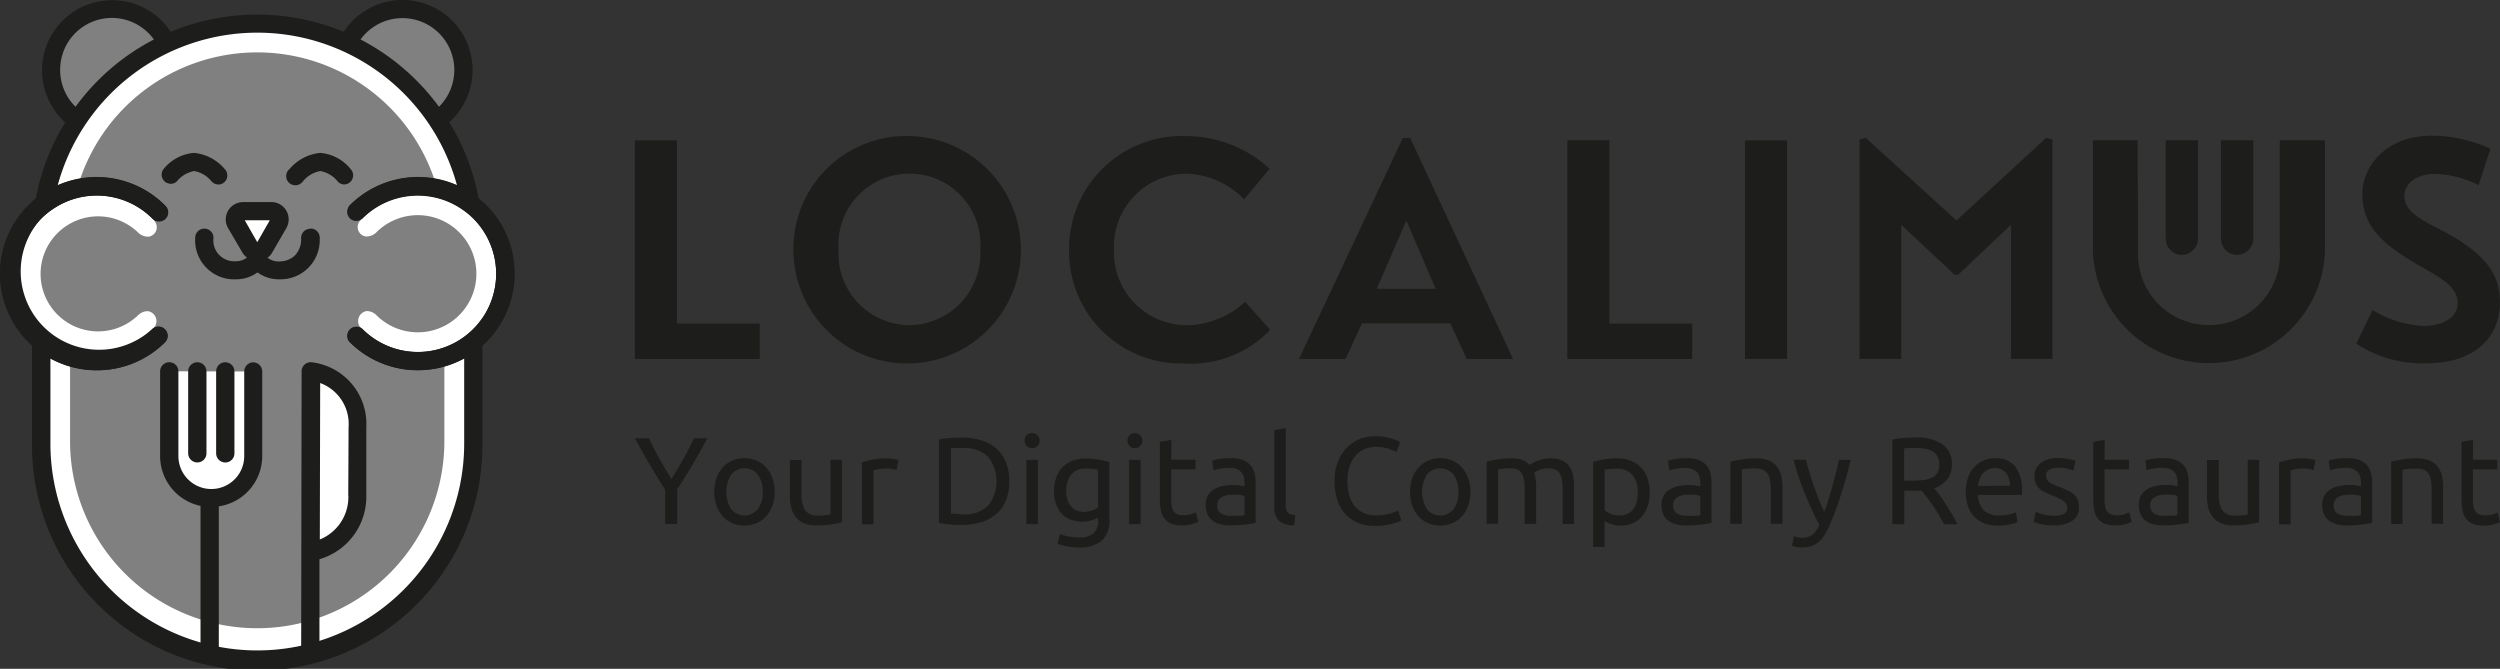 <?xml version="1.0" encoding="UTF-8"?>
<svg xmlns="http://www.w3.org/2000/svg" xmlns:xlink="http://www.w3.org/1999/xlink" width="159.511" height="42.673" viewBox="0 0 159.511 42.673">
  <rect x="0" y="0" width="159.511" height="42.673" fill="#333333" stroke="none"/>
  <defs>
    <clipPath id="clip-path">
      <rect id="Rectangle_139" data-name="Rectangle 139" width="159.511" height="42.673" fill="none"></rect>
    </clipPath>
  </defs>
  <g id="Groupe_93" data-name="Groupe 93" transform="translate(0)">
    <g id="Groupe_92" data-name="Groupe 92" transform="translate(0)" clip-path="url(#clip-path)">
      <path id="Tracé_86" data-name="Tracé 86" d="M33.947,21.094a5.423,5.423,0,0,0-2.112-4.3,13.8,13.8,0,0,0-27.27.058A5.413,5.413,0,0,0,4.416,25.2v6.732a13.785,13.785,0,1,0,27.571,0V25.274a5.42,5.42,0,0,0,1.96-4.18" transform="translate(-1.784 -3.629)" fill="#fff"></path>
      <path id="Tracé_87" data-name="Tracé 87" d="M29.518,27.959a.875.875,0,0,1,.627.26,3.737,3.737,0,1,0,0-5.285.916.916,0,0,1-.648.268.607.607,0,0,1-.341-1.059,1.453,1.453,0,0,1-.315-.041v-.473a5.571,5.571,0,0,1,5.186-1.488,11.936,11.936,0,0,0-22.971,0,5.571,5.571,0,0,1,5.186,1.488V22.1a1.284,1.284,0,0,1-.315.055.61.61,0,0,1,.053.858.6.6,0,0,1-.394.2.916.916,0,0,1-.648-.268,3.67,3.67,0,1,0,0,5.28.875.875,0,0,1,.627-.26.642.642,0,0,1,.347,1.1.77.77,0,0,1,.33.1v.368A5.574,5.574,0,0,1,10.6,30.9v5.542a11.942,11.942,0,0,0,23.881,0V30.9a5.574,5.574,0,0,1-5.641-1.368v-.376a.77.77,0,0,1,.338-.1.642.642,0,0,1-.02-.907l0,0a.656.656,0,0,1,.356-.19" transform="translate(-6.129 -8.111)" fill="gray"></path>
      <path id="Tracé_88" data-name="Tracé 88" d="M12.825,9.048a13.83,13.83,0,0,1,5.723-4.9,3.894,3.894,0,1,0-5.723,4.9" transform="translate(-7.898 -1.384)" fill="gray"></path>
      <path id="Tracé_89" data-name="Tracé 89" d="M81.745,9.049a3.894,3.894,0,1,0-5.723-4.9,13.811,13.811,0,0,1,5.723,4.9" transform="translate(-53.847 -1.385)" fill="gray"></path>
      <path id="Tracé_90" data-name="Tracé 90" d="M6.167,51.031a6.163,6.163,0,1,1,4.375-10.5.584.584,0,0,1-.825.825,5,5,0,1,0,0,7.068.583.583,0,0,1,.825.823,6.126,6.126,0,0,1-4.375,1.785" transform="translate(0 -27.414)" fill="#1d1d1b"></path>
      <path id="Tracé_91" data-name="Tracé 91" d="M53.25,48.528l.91-1.572a.522.522,0,0,0-.193-.712.511.511,0,0,0-.26-.07H51.891a.519.519,0,0,0-.519.519v0a.492.492,0,0,0,.07.263l.907,1.572a.519.519,0,0,0,.709.193h0a.533.533,0,0,0,.193-.2" transform="translate(-36.387 -32.705)" fill="#fff"></path>
      <path id="Tracé_92" data-name="Tracé 92" d="M38.982,35.457a.584.584,0,0,1-.414-.172,1.834,1.834,0,0,0-1.129-.683,1.869,1.869,0,0,0-1.123.683.583.583,0,0,1-.825-.814,2.788,2.788,0,0,1,1.94-1.027,2.931,2.931,0,0,1,1.954,1.027.584.584,0,0,1,0,.825h0a.584.584,0,0,1-.408.169Z" transform="translate(-25.051 -23.689)" fill="#1d1d1b"></path>
      <path id="Tracé_93" data-name="Tracé 93" d="M80.489,51.031a6.125,6.125,0,0,1-4.358-1.806.583.583,0,0,1,.823-.82,5,5,0,1,0,0-7.071.583.583,0,0,1-.823-.805,6.163,6.163,0,1,1,4.358,10.5" transform="translate(-53.831 -27.414)" fill="#1d1d1b"></path>
      <path id="Tracé_94" data-name="Tracé 94" d="M66.312,35.457a.582.582,0,0,1-.411-.172,1.847,1.847,0,0,0-1.123-.683,1.854,1.854,0,0,0-1.132.683.586.586,0,0,1-.925-.72.565.565,0,0,1,.093-.093,2.931,2.931,0,0,1,1.954-1.027,2.782,2.782,0,0,1,1.94,1.027.583.583,0,0,1-.4.986Z" transform="translate(-44.338 -23.689)" fill="#1d1d1b"></path>
      <path id="Tracé_95" data-name="Tracé 95" d="M50.028,45.907a.583.583,0,0,0-.583.583A1.476,1.476,0,0,1,49,47.658a1.458,1.458,0,0,1-.948.333,1.167,1.167,0,0,1-.75-.236,1.023,1.023,0,0,0,.292-.321l.91-1.572A1.109,1.109,0,0,0,48.1,44.35a1.093,1.093,0,0,0-.548-.146H45.737a1.106,1.106,0,0,0-1.1,1.111,1.092,1.092,0,0,0,.146.545l.916,1.563a1.135,1.135,0,0,0,.292.321,1.167,1.167,0,0,1-.75.236,1.333,1.333,0,0,1-1.386-1.5.583.583,0,1,0-1.167,0,2.494,2.494,0,0,0,2.326,2.651h.007a1.972,1.972,0,0,0,.228,0,2.333,2.333,0,0,0,1.415-.44,2.308,2.308,0,0,0,1.412.44,2.5,2.5,0,0,0,2.558-2.43v-.228a.583.583,0,0,0-.583-.583Zm-4.18-.545h1.6l-.8,1.4Z" transform="translate(-30.233 -31.31)" fill="#1d1d1b"></path>
      <path id="Tracé_96" data-name="Tracé 96" d="M37.082,81.224v5.39a2.675,2.675,0,0,0,5.35.012V81.233" transform="translate(-26.265 -57.532)" fill="#fff"></path>
      <path id="Tracé_97" data-name="Tracé 97" d="M40.972,79.24h0a.583.583,0,0,0-.583.583v5.388a2.1,2.1,0,0,1-4.2.024V79.817a.583.583,0,0,0-1.167,0V85.2A3.249,3.249,0,0,0,37.6,88.4v9.229a.583.583,0,0,0,1.167,0v-9.2a3.246,3.246,0,0,0,2.771-3.209v-5.39a.584.584,0,0,0-.566-.589" transform="translate(-24.806 -56.122)" fill="#1d1d1b"></path>
      <path id="Tracé_98" data-name="Tracé 98" d="M41.745,85.635h0a.583.583,0,0,0,.583-.583V79.827a.583.583,0,1,0-1.167,0v5.227a.583.583,0,0,0,.583.58" transform="translate(-29.155 -56.129)" fill="#1d1d1b"></path>
      <path id="Tracé_99" data-name="Tracé 99" d="M47.865,85.638h0a.583.583,0,0,0,.583-.583V79.827a.583.583,0,0,0-1.167,0v5.227a.583.583,0,0,0,.583.583" transform="translate(-33.49 -56.129)" fill="#1d1d1b"></path>
      <path id="Tracé_100" data-name="Tracé 100" d="M67.862,99.166l.029-17.942A3.436,3.436,0,0,1,70.866,84.8v4.355a3.653,3.653,0,0,1-2.984,3.6" transform="translate(-48.067 -57.532)" fill="#fff"></path>
      <path id="Tracé_101" data-name="Tracé 101" d="M66.539,79.235a.583.583,0,0,0-.644.516.653.653,0,0,0,0,.068l-.029,17.939a.583.583,0,1,0,1.167,0V91.8a4.148,4.148,0,0,0,2.99-4.055V83.383a3.959,3.959,0,0,0-3.48-4.148m2.334,8.506a2.917,2.917,0,0,1-1.82,2.8l.023-9.982a2.78,2.78,0,0,1,1.811,2.824c0,.385-.02,4.355-.02,4.355Z" transform="translate(-46.651 -56.12)" fill="#1d1d1b"></path>
      <path id="Tracé_102" data-name="Tracé 102" d="M31.032,13.116a5.024,5.024,0,0,0-.475-.426A14.265,14.265,0,0,0,28.681,7.8a4.472,4.472,0,1,0-6.732-5.77,14.4,14.4,0,0,0-11.041,0A4.472,4.472,0,1,0,3.432,6.941a4.588,4.588,0,0,0,.744.875A14.167,14.167,0,0,0,2.3,12.681a5.158,5.158,0,0,0-.475.435,6.169,6.169,0,0,0,0,8.716c.076.076.155.152.233.222V28.3a14.369,14.369,0,1,0,28.737,0v-6.26c.082-.07.16-.143.236-.222a6.175,6.175,0,0,0,0-8.707M25.691,1.157a3.308,3.308,0,0,1,2.334,5.656A14.406,14.406,0,0,0,23.02,2.519a3.3,3.3,0,0,1,2.672-1.362M3.855,4.47a3.3,3.3,0,0,1,5.98-1.951,14.416,14.416,0,0,0-5,4.294,3.287,3.287,0,0,1-.98-2.342M30.8,20.286a4.883,4.883,0,0,1-1.167,1.208,4.988,4.988,0,0,1-6.49-.5.583.583,0,0,0-.823.823,6.158,6.158,0,0,0,7.313,1.053V28.3a13.2,13.2,0,0,1-26.4,0V22.876a6.163,6.163,0,0,0,7.316-1.053.585.585,0,0,0-.823-.831,5,5,0,0,1-7.071-7.059,5.127,5.127,0,0,1,.72-.583,5,5,0,0,1,6.35.583.584.584,0,0,0,.916-.723.565.565,0,0,0-.093-.093,6.161,6.161,0,0,0-6.855-1.278,13.2,13.2,0,0,1,25.485,0,6.161,6.161,0,0,0-6.855,1.278.583.583,0,0,0,.823.825,4.994,4.994,0,0,1,6.347-.583,4.858,4.858,0,0,1,1.3,1.289,4.994,4.994,0,0,1,.015,5.638" transform="translate(-0.016 0)" fill="#1d1d1b"></path>
      <path id="Tracé_103" data-name="Tracé 103" d="M146.834,44.648h-7.969V30.7h2.684V42.393h5.285Z" transform="translate(-98.359 -21.748)" fill="#1d1d1b"></path>
      <path id="Tracé_104" data-name="Tracé 104" d="M180.939,29.755a7.257,7.257,0,1,1-7.394,7.254,7.2,7.2,0,0,1,7.394-7.254m0,12.067a4.575,4.575,0,0,0,4.533-4.813,4.534,4.534,0,1,0-9.045,0,4.556,4.556,0,0,0,4.512,4.813" transform="translate(-122.923 -21.076)" fill="#1d1d1b"></path>
      <path id="Tracé_105" data-name="Tracé 105" d="M472.607,37.682a7.408,7.408,0,0,1-14.812,0V30.7h2.853l.032,6.977a4.53,4.53,0,1,0,9.042,0V30.7h2.885Z" transform="translate(-324.26 -21.749)" fill="#1d1d1b"></path>
      <path id="Tracé_106" data-name="Tracé 106" d="M246.679,42.127a7,7,0,0,1-5.542,2.147,7.152,7.152,0,0,1-7.292-7v-.292a7.193,7.193,0,0,1,7.412-7.216,7.909,7.909,0,0,1,5.388,2.086L245.014,33.8a5.338,5.338,0,0,0-3.731-1.633,4.642,4.642,0,0,0-4.571,4.813,4.643,4.643,0,0,0,4.667,4.851,5.56,5.56,0,0,0,3.7-1.493Z" transform="translate(-165.634 -21.083)" fill="#1d1d1b"></path>
      <path id="Tracé_107" data-name="Tracé 107" d="M284.145,44.287l6.621-14.092h.475l6.56,14.092h-2.961l-1.036-2.266h-5.644l-1.041,2.266Zm4.959-4.472h3.757l-1.867-4.352Z" transform="translate(-201.262 -21.387)" fill="#1d1d1b"></path>
      <path id="Tracé_108" data-name="Tracé 108" d="M350.794,44.648h-7.969V30.7h2.684V42.393h5.285Z" transform="translate(-242.825 -21.748)" fill="#1d1d1b"></path>
      <rect id="Rectangle_138" data-name="Rectangle 138" width="2.684" height="13.943" transform="translate(111.337 8.956)" fill="#1d1d1b"></rect>
      <path id="Tracé_109" data-name="Tracé 109" d="M406.755,44.265v-14l.4-.1,5.784,5.268,5.723-5.268.4.1v14h-2.646V35.71l-3.363,3.182h-.239l-3.4-3.182v8.555Z" transform="translate(-288.108 -21.366)" fill="#1d1d1b"></path>
      <path id="Tracé_110" data-name="Tracé 110" d="M523.232,32.848a6.525,6.525,0,0,0-2.783-.718c-1.234,0-1.948.656-1.948,1.412,0,.954.954,1.458,2.3,2.147,3.141,1.631,3.818,3.042,3.792,4.731-.058,2.485-2.042,3.818-4.711,3.792a7.661,7.661,0,0,1-4.451-1.254l1.032-2.147a6.81,6.81,0,0,0,3.209,1.015c1.491,0,2.226-.656,2.226-1.458,0-1.132-1.272-1.689-2.742-2.564-2.126-1.251-3.34-2.383-3.34-4.413,0-1.668,1.432-3.7,4.434-3.7a9.041,9.041,0,0,1,3.737.834Z" transform="translate(-365.087 -21.033)" fill="#1d1d1b"></path>
      <path id="Tracé_111" data-name="Tracé 111" d="M140.8,101.354V99.161c-.362-.563-.7-1.12-1.024-1.666s-.624-1.085-.907-1.61h.9c.2.432.423.875.671,1.313s.5.875.764,1.283c.26-.411.51-.837.758-1.283s.473-.875.68-1.313h.852c-.292.525-.583,1.062-.907,1.607s-.662,1.094-1.018,1.651v2.211Z" transform="translate(-98.359 -67.916)" fill="#1d1d1b"></path>
      <path id="Tracé_112" data-name="Tracé 112" d="M160.112,102.373a2.553,2.553,0,0,1-.143.875,2.044,2.044,0,0,1-.4.68,1.721,1.721,0,0,1-.613.438,2,2,0,0,1-1.546,0,1.721,1.721,0,0,1-.613-.438,2.044,2.044,0,0,1-.4-.68,2.8,2.8,0,0,1,0-1.75,2.044,2.044,0,0,1,.4-.683,1.722,1.722,0,0,1,.613-.438,2,2,0,0,1,1.546,0,1.721,1.721,0,0,1,.613.438,2.044,2.044,0,0,1,.4.683,2.553,2.553,0,0,1,.143.875m-.764,0a1.778,1.778,0,0,0-.312-1.1,1.091,1.091,0,0,0-1.7,0,2.094,2.094,0,0,0,0,2.2,1.091,1.091,0,0,0,1.7,0,1.771,1.771,0,0,0,.312-1.1" transform="translate(-110.684 -70.988)" fill="#1d1d1b"></path>
      <path id="Tracé_113" data-name="Tracé 113" d="M176.127,104.549c-.166.044-.388.088-.665.134a5.872,5.872,0,0,1-.96.07,2.009,2.009,0,0,1-.8-.137,1.254,1.254,0,0,1-.522-.391,1.57,1.57,0,0,1-.292-.583,3.03,3.03,0,0,1-.088-.761v-2.3h.741v2.147a1.863,1.863,0,0,0,.236,1.073.922.922,0,0,0,.8.324h.245l.236-.02.2-.023a1.006,1.006,0,0,0,.131-.026v-3.486h.732Z" transform="translate(-122.399 -71.231)" fill="#1d1d1b"></path>
      <path id="Tracé_114" data-name="Tracé 114" d="M190.042,100.265h.216l.242.032.216.041a1.142,1.142,0,0,1,.146.035l-.125.639a1.854,1.854,0,0,0-.805-.093,1.9,1.9,0,0,0-.405.044l-.265.058v3.451h-.735v-3.947a5.586,5.586,0,0,1,.648-.175,4.142,4.142,0,0,1,.869-.085" transform="translate(-133.534 -71.018)" fill="#1d1d1b"></path>
      <path id="Tracé_115" data-name="Tracé 115" d="M209.874,98.48a3.188,3.188,0,0,1-.222,1.234,2.281,2.281,0,0,1-.624.875,2.649,2.649,0,0,1-.963.513,4.185,4.185,0,0,1-1.231.169,6.478,6.478,0,0,1-.729-.029,4.292,4.292,0,0,1-.72-.105V95.828a4.292,4.292,0,0,1,.72-.1c.265-.02.51-.029.729-.029a4.185,4.185,0,0,1,1.231.169,2.649,2.649,0,0,1,.963.513,2.281,2.281,0,0,1,.624.875,3.159,3.159,0,0,1,.222,1.228M206.9,100.6a2.154,2.154,0,0,0,1.625-.557,2.532,2.532,0,0,0,0-3.115,2.154,2.154,0,0,0-1.625-.557h-.75v4.183h.248c.117,0,.286.047.5.047" transform="translate(-145.476 -67.781)" fill="#1d1d1b"></path>
      <path id="Tracé_116" data-name="Tracé 116" d="M224.6,95.685a.463.463,0,0,1-.335-.131.51.51,0,0,1,0-.7.5.5,0,0,1,.668,0,.484.484,0,0,1-.333.834m.37,4.845h-.735v-4.1h.735Z" transform="translate(-158.748 -67.092)" fill="#1d1d1b"></path>
      <path id="Tracé_117" data-name="Tracé 117" d="M233.348,104.066a1.935,1.935,0,0,1-.365.16,1.82,1.82,0,0,1-.636.1,2.044,2.044,0,0,1-.7-.117,1.516,1.516,0,0,1-.583-.368,1.792,1.792,0,0,1-.385-.618,2.679,2.679,0,0,1,0-1.7,1.771,1.771,0,0,1,1.018-1.073,2.222,2.222,0,0,1,.837-.155,4.825,4.825,0,0,1,.9.076c.254.05.47.1.642.137v3.664a1.733,1.733,0,0,1-.487,1.371,2.218,2.218,0,0,1-1.485.426,4.384,4.384,0,0,1-.741-.07,4.285,4.285,0,0,1-.583-.152l.134-.639a3.214,3.214,0,0,0,.543.155,3.372,3.372,0,0,0,.665.067,1.4,1.4,0,0,0,.945-.26,1.082,1.082,0,0,0,.292-.828Zm0-3.045a2.424,2.424,0,0,0-.292-.058,3.206,3.206,0,0,0-.5-.029,1.108,1.108,0,0,0-.91.388,1.56,1.56,0,0,0-.321,1.024,1.8,1.8,0,0,0,.093.61,1.223,1.223,0,0,0,.242.417,1,1,0,0,0,.356.245,1.113,1.113,0,0,0,.414.079,1.584,1.584,0,0,0,.537-.085,1.374,1.374,0,0,0,.388-.193Z" transform="translate(-163.294 -71.039)" fill="#1d1d1b"></path>
      <path id="Tracé_118" data-name="Tracé 118" d="M247.079,95.685a.463.463,0,0,1-.335-.131.51.51,0,0,1,0-.7.5.5,0,0,1,.668,0,.484.484,0,0,1-.333.834m.37,4.845h-.735v-4.1h.735Z" transform="translate(-174.671 -67.092)" fill="#1d1d1b"></path>
      <path id="Tracé_119" data-name="Tracé 119" d="M254.428,97.477h1.555v.615h-1.555v1.893a2.31,2.31,0,0,0,.047.51.793.793,0,0,0,.143.315.489.489,0,0,0,.236.16.973.973,0,0,0,.33.05,1.579,1.579,0,0,0,.534-.076l.292-.108.143.61a3.092,3.092,0,0,1-.388.137,2.189,2.189,0,0,1-.63.082,1.981,1.981,0,0,1-.691-.105,1,1,0,0,1-.438-.321,1.256,1.256,0,0,1-.233-.525,3.492,3.492,0,0,1-.067-.72V96.333l.735-.128Z" transform="translate(-179.701 -68.143)" fill="#1d1d1b"></path>
      <path id="Tracé_120" data-name="Tracé 120" d="M265.32,100.213a2.165,2.165,0,0,1,.747.114,1.167,1.167,0,0,1,.753.82,2.326,2.326,0,0,1,.079.636v2.564l-.262.044c-.114.02-.242.035-.382.052l-.464.044c-.163,0-.33.017-.493.017a2.629,2.629,0,0,1-.639-.07,1.4,1.4,0,0,1-.5-.225,1.072,1.072,0,0,1-.332-.405,1.458,1.458,0,0,1-.117-.61,1.194,1.194,0,0,1,.137-.583,1.1,1.1,0,0,1,.376-.394,1.707,1.707,0,0,1,.551-.222,3.176,3.176,0,0,1,.662-.07h.23a1.121,1.121,0,0,1,.225.032l.184.035.111.023v-.2a1.648,1.648,0,0,0-.038-.359.877.877,0,0,0-.143-.318.721.721,0,0,0-.292-.219,1.091,1.091,0,0,0-.461-.085,3.318,3.318,0,0,0-.636.053,2.427,2.427,0,0,0-.405.105l-.088-.607a2.615,2.615,0,0,1,.473-.123,4.358,4.358,0,0,1,.729-.047m.064,3.675h.461a1.827,1.827,0,0,0,.335-.041v-1.216a.98.98,0,0,0-.257-.067,2.637,2.637,0,0,0-.429-.026,2.343,2.343,0,0,0-.35.023,1.066,1.066,0,0,0-.341.1.726.726,0,0,0-.257.2.54.54,0,0,0-.1.344.584.584,0,0,0,.254.548,1.3,1.3,0,0,0,.686.131" transform="translate(-186.783 -70.981)" fill="#1d1d1b"></path>
      <path id="Tracé_121" data-name="Tracé 121" d="M279.989,99.839a1.409,1.409,0,0,1-.963-.292,1.167,1.167,0,0,1-.292-.875V93.763l.732-.128v4.921a1.212,1.212,0,0,0,.032.292.427.427,0,0,0,.1.19.434.434,0,0,0,.19.1,1.656,1.656,0,0,0,.292.061Z" transform="translate(-197.427 -66.322)" fill="#1d1d1b"></path>
      <path id="Tracé_122" data-name="Tracé 122" d="M294.472,101.166a2.756,2.756,0,0,1-1.05-.19,2.229,2.229,0,0,1-.8-.548,2.5,2.5,0,0,1-.525-.9,3.76,3.76,0,0,1-.184-1.219,3.281,3.281,0,0,1,.21-1.219,2.623,2.623,0,0,1,.563-.9,2.355,2.355,0,0,1,.811-.554,2.662,2.662,0,0,1,1.009-.19,3.6,3.6,0,0,1,1.085.158,2.264,2.264,0,0,1,.33.125c.058.029.117.061.172.1l-.222.63a1.03,1.03,0,0,0-.2-.1c-.09-.038-.19-.073-.292-.111a2.741,2.741,0,0,0-.37-.09,2.4,2.4,0,0,0-.408-.035,1.981,1.981,0,0,0-.779.149,1.62,1.62,0,0,0-.583.435,2.024,2.024,0,0,0-.376.691,2.916,2.916,0,0,0-.128.91,3.3,3.3,0,0,0,.114.893,1.955,1.955,0,0,0,.341.688,1.541,1.541,0,0,0,.583.446,1.883,1.883,0,0,0,.8.158,2.862,2.862,0,0,0,.875-.111,3.785,3.785,0,0,0,.522-.2l.2.63a1.258,1.258,0,0,1-.2.1,2.523,2.523,0,0,1-.356.114,3.617,3.617,0,0,1-.5.1,4.289,4.289,0,0,1-.642.038" transform="translate(-206.764 -67.611)" fill="#1d1d1b"></path>
      <path id="Tracé_123" data-name="Tracé 123" d="M312.3,102.373a2.626,2.626,0,0,1-.14.875,2.041,2.041,0,0,1-.4.68,1.722,1.722,0,0,1-.613.438,2,2,0,0,1-1.546,0,1.722,1.722,0,0,1-.613-.438,2.044,2.044,0,0,1-.4-.68,2.8,2.8,0,0,1,0-1.75,2.043,2.043,0,0,1,.4-.683,1.722,1.722,0,0,1,.613-.438,2,2,0,0,1,1.546,0,1.722,1.722,0,0,1,.613.438,2.061,2.061,0,0,1,.4.683,2.626,2.626,0,0,1,.14.875m-.764,0a1.777,1.777,0,0,0-.312-1.1,1.091,1.091,0,0,0-1.7,0,2.121,2.121,0,0,0,0,2.2,1.091,1.091,0,0,0,1.7,0,1.771,1.771,0,0,0,.312-1.1" transform="translate(-218.481 -70.988)" fill="#1d1d1b"></path>
      <path id="Tracé_124" data-name="Tracé 124" d="M325.195,100.469c.166-.044.391-.088.665-.134a5.564,5.564,0,0,1,.96-.073,1.773,1.773,0,0,1,.662.108,1.144,1.144,0,0,1,.449.312c.038-.026.1-.064.175-.111a1.773,1.773,0,0,1,.292-.14,3.478,3.478,0,0,1,.385-.117,2,2,0,0,1,.458-.052,1.861,1.861,0,0,1,.776.14,1.1,1.1,0,0,1,.467.388,1.59,1.59,0,0,1,.23.6,4.706,4.706,0,0,1,.058.758v2.3h-.732v-2.147a4.965,4.965,0,0,0-.038-.624,1.2,1.2,0,0,0-.134-.435.617.617,0,0,0-.268-.257,1.023,1.023,0,0,0-.438-.082,1.614,1.614,0,0,0-.61.1,1.164,1.164,0,0,0-.33.178,2.368,2.368,0,0,1,.1.449,4.272,4.272,0,0,1,.032.513v2.3h-.735v-2.147a4.062,4.062,0,0,0-.038-.624,1.262,1.262,0,0,0-.14-.435.617.617,0,0,0-.268-.257,1.03,1.03,0,0,0-.429-.082H326.5l-.242.02a.863.863,0,0,0-.21.026l-.125.023v3.465h-.732Z" transform="translate(-230.338 -71.016)" fill="#1d1d1b"></path>
      <path id="Tracé_125" data-name="Tracé 125" d="M352.092,102.411a2.864,2.864,0,0,1-.122.86,1.957,1.957,0,0,1-.359.68,1.634,1.634,0,0,1-.583.44,1.863,1.863,0,0,1-.785.158,1.989,1.989,0,0,1-.627-.093,2.054,2.054,0,0,1-.408-.184v1.642h-.732v-5.437c.172-.041.391-.088.65-.137a4.918,4.918,0,0,1,.9-.076,2.231,2.231,0,0,1,.852.152,1.842,1.842,0,0,1,.648.426,1.918,1.918,0,0,1,.414.674,2.6,2.6,0,0,1,.149.9m-.767,0a1.581,1.581,0,0,0-.353-1.106,1.236,1.236,0,0,0-.948-.385,3.816,3.816,0,0,0-.516.023,1.982,1.982,0,0,0-.292.055v2.587a1.521,1.521,0,0,0,.388.213,1.422,1.422,0,0,0,.551.1,1.2,1.2,0,0,0,.543-.114.975.975,0,0,0,.365-.315,1.344,1.344,0,0,0,.207-.473,2.664,2.664,0,0,0,.055-.589" transform="translate(-246.828 -71.018)" fill="#1d1d1b"></path>
      <path id="Tracé_126" data-name="Tracé 126" d="M365.033,100.212a2.148,2.148,0,0,1,.744.114,1.169,1.169,0,0,1,.49.324,1.237,1.237,0,0,1,.265.5,2.325,2.325,0,0,1,.079.636v2.564l-.265.044c-.114.02-.239.035-.382.052l-.461.044c-.166,0-.333.018-.493.018a2.628,2.628,0,0,1-.642-.07,1.461,1.461,0,0,1-.5-.225,1.037,1.037,0,0,1-.33-.405,1.413,1.413,0,0,1-.12-.61,1.193,1.193,0,0,1,.137-.583,1.1,1.1,0,0,1,.376-.394,1.707,1.707,0,0,1,.551-.222,3.185,3.185,0,0,1,.665-.07h.228a1.1,1.1,0,0,1,.225.032l.187.035.111.023v-.2a1.67,1.67,0,0,0-.041-.359.8.8,0,0,0-.143-.318.721.721,0,0,0-.292-.219,1.091,1.091,0,0,0-.461-.085,3.317,3.317,0,0,0-.636.053,2.428,2.428,0,0,0-.406.105l-.087-.607a2.666,2.666,0,0,1,.473-.123,4.1,4.1,0,0,1,.732-.047m.061,3.675h.464a1.826,1.826,0,0,0,.335-.041V102.63a1.1,1.1,0,0,0-.257-.067,2.669,2.669,0,0,0-.432-.026,2.344,2.344,0,0,0-.35.023,1.049,1.049,0,0,0-.338.1.677.677,0,0,0-.257.2.538.538,0,0,0-.1.344.584.584,0,0,0,.254.548,1.334,1.334,0,0,0,.685.131" transform="translate(-257.409 -70.98)" fill="#1d1d1b"></path>
      <path id="Tracé_127" data-name="Tracé 127" d="M378.507,100.469c.169-.044.394-.088.671-.134a5.6,5.6,0,0,1,.963-.073,2.042,2.042,0,0,1,.814.14,1.23,1.23,0,0,1,.516.385,1.487,1.487,0,0,1,.271.583,3.393,3.393,0,0,1,.079.767v2.3h-.744V102.3a3.445,3.445,0,0,0-.053-.648,1.075,1.075,0,0,0-.169-.435.66.66,0,0,0-.315-.239,1.4,1.4,0,0,0-.49-.076H379.8l-.239.02a.555.555,0,0,0-.207.026l-.128.023v3.465h-.735Z" transform="translate(-268.091 -71.016)" fill="#1d1d1b"></path>
      <path id="Tracé_128" data-name="Tracé 128" d="M392.11,105.433a1.294,1.294,0,0,0,.225.076,1.225,1.225,0,0,0,.951-.158,1.733,1.733,0,0,0,.443-.627,22.022,22.022,0,0,1-.928-2.01,16.879,16.879,0,0,1-.715-2.15h.788c.058.236.128.493.21.764s.172.557.271.846.21.583.324.875.236.583.365.837c.2-.551.373-1.1.519-1.642s.292-1.1.42-1.671h.755c-.2.779-.405,1.52-.63,2.229a21.236,21.236,0,0,1-.75,2,4.421,4.421,0,0,1-.327.613,1.852,1.852,0,0,1-.376.42,1.329,1.329,0,0,1-.461.245,1.964,1.964,0,0,1-.583.079h-.181a.794.794,0,0,1-.187-.032l-.155-.038a.789.789,0,0,1-.105-.041Z" transform="translate(-277.646 -71.231)" fill="#1d1d1b"></path>
      <path id="Tracé_129" data-name="Tracé 129" d="M416.6,98.916l.318.414c.128.172.262.362.4.583s.271.426.405.65a6.979,6.979,0,0,1,.344.656h-.837c-.105-.2-.219-.4-.344-.61s-.248-.4-.373-.583-.251-.362-.376-.525-.233-.292-.335-.426h-1.111v2.138h-.764v-5.4a4.291,4.291,0,0,1,.72-.105c.265-.02.51-.029.729-.029a3,3,0,0,1,1.75.435,1.488,1.488,0,0,1,.6,1.292,1.51,1.51,0,0,1-.292.933,1.661,1.661,0,0,1-.837.575m-1.167-2.564a6.5,6.5,0,0,0-.75.023v2.059h.545a5.756,5.756,0,0,0,.709-.038,1.64,1.64,0,0,0,.534-.152.8.8,0,0,0,.335-.312,1.048,1.048,0,0,0,.117-.531,1.013,1.013,0,0,0-.117-.513.873.873,0,0,0-.321-.324,1.428,1.428,0,0,0-.473-.166,3.46,3.46,0,0,0-.583-.047Z" transform="translate(-293.186 -67.767)" fill="#1d1d1b"></path>
      <path id="Tracé_130" data-name="Tracé 130" d="M429.984,102.369a2.578,2.578,0,0,1,.16-.951,1.921,1.921,0,0,1,.417-.674,1.609,1.609,0,0,1,.6-.4,1.841,1.841,0,0,1,.7-.134,1.581,1.581,0,0,1,1.269.516,2.421,2.421,0,0,1,.443,1.575v.123a1.082,1.082,0,0,1,0,.137H430.76a1.517,1.517,0,0,0,.37.971,1.357,1.357,0,0,0,1.009.33,2.569,2.569,0,0,0,.65-.067,2.37,2.37,0,0,0,.4-.128l.1.615a2.262,2.262,0,0,1-.47.149,3.342,3.342,0,0,1-.761.079,2.394,2.394,0,0,1-.928-.16,1.722,1.722,0,0,1-.642-.446,1.823,1.823,0,0,1-.376-.677,2.841,2.841,0,0,1-.131-.855m2.818-.4a1.226,1.226,0,0,0-.248-.817.875.875,0,0,0-.706-.318.987.987,0,0,0-.446.1,1.079,1.079,0,0,0-.327.257,1.164,1.164,0,0,0-.21.365,1.849,1.849,0,0,0-.1.417Z" transform="translate(-304.56 -70.976)" fill="#1d1d1b"></path>
      <path id="Tracé_131" data-name="Tracé 131" d="M446.084,103.862a1.461,1.461,0,0,0,.668-.117.4.4,0,0,0,.216-.379.5.5,0,0,0-.213-.426,3.28,3.28,0,0,0-.7-.356c-.16-.061-.309-.125-.455-.193a1.722,1.722,0,0,1-.376-.233.98.98,0,0,1-.347-.788,1.053,1.053,0,0,1,.4-.875,1.712,1.712,0,0,1,1.1-.318,2.707,2.707,0,0,1,.347.02,3.1,3.1,0,0,1,.324.047c.1.018.19.038.265.058s.134.041.178.055l-.134.63a1.85,1.85,0,0,0-.37-.128,2.523,2.523,0,0,0-.61-.067,1.143,1.143,0,0,0-.537.122.4.4,0,0,0-.228.382.51.51,0,0,0,.053.236.467.467,0,0,0,.158.187,1.306,1.306,0,0,0,.263.152c.1.05.233.1.379.152.2.073.368.146.522.216a1.766,1.766,0,0,1,.391.248.96.96,0,0,1,.248.344,1.239,1.239,0,0,1,.087.493.983.983,0,0,1-.423.86,2.1,2.1,0,0,1-1.2.292,3.1,3.1,0,0,1-.852-.09c-.2-.061-.344-.105-.417-.137l.134-.633.4.143a2.306,2.306,0,0,0,.732.1" transform="translate(-315.066 -70.955)" fill="#1d1d1b"></path>
      <path id="Tracé_132" data-name="Tracé 132" d="M458.588,97.477h1.555v.615h-1.555v1.893a2.308,2.308,0,0,0,.047.51.793.793,0,0,0,.143.315.489.489,0,0,0,.236.16.991.991,0,0,0,.333.05,1.56,1.56,0,0,0,.531-.076l.292-.108.143.61a3.089,3.089,0,0,1-.388.137,2.189,2.189,0,0,1-.63.082,1.981,1.981,0,0,1-.691-.105,1,1,0,0,1-.438-.321,1.294,1.294,0,0,1-.233-.525,3.494,3.494,0,0,1-.067-.72V96.333l.735-.128Z" transform="translate(-324.309 -68.143)" fill="#1d1d1b"></path>
      <path id="Tracé_133" data-name="Tracé 133" d="M469.441,100.211a2.149,2.149,0,0,1,.744.114,1.167,1.167,0,0,1,.755.82,2.328,2.328,0,0,1,.079.636v2.564l-.265.044c-.114.02-.242.035-.382.052l-.461.044c-.166,0-.332.018-.5.018a2.631,2.631,0,0,1-.639-.07,1.461,1.461,0,0,1-.5-.225,1.048,1.048,0,0,1-.318-.411,1.414,1.414,0,0,1-.12-.61,1.194,1.194,0,0,1,.137-.583,1.1,1.1,0,0,1,.376-.394,1.706,1.706,0,0,1,.551-.222,3.177,3.177,0,0,1,.662-.07h.23a1.1,1.1,0,0,1,.225.032l.187.035.108.023v-.2a1.648,1.648,0,0,0-.038-.359.8.8,0,0,0-.143-.318.718.718,0,0,0-.292-.219,1.09,1.09,0,0,0-.461-.085,3.317,3.317,0,0,0-.636.053,2.43,2.43,0,0,0-.405.1l-.087-.607a2.664,2.664,0,0,1,.473-.122,4.25,4.25,0,0,1,.72-.041m.061,3.675h.461a1.827,1.827,0,0,0,.335-.041v-1.216a1.079,1.079,0,0,0-.254-.067,2.673,2.673,0,0,0-.432-.026,2.343,2.343,0,0,0-.35.023,1.067,1.067,0,0,0-.341.1.692.692,0,0,0-.254.2.541.541,0,0,0-.1.35.584.584,0,0,0,.254.548,1.312,1.312,0,0,0,.7.14Z" transform="translate(-331.37 -70.979)" fill="#1d1d1b"></path>
      <path id="Tracé_134" data-name="Tracé 134" d="M486.087,104.549c-.169.044-.391.088-.665.134a5.873,5.873,0,0,1-.96.07,2.009,2.009,0,0,1-.8-.137,1.254,1.254,0,0,1-.522-.391,1.569,1.569,0,0,1-.292-.583,3.027,3.027,0,0,1-.088-.761v-2.3h.753v2.147a1.863,1.863,0,0,0,.236,1.073.921.921,0,0,0,.8.324h.245l.236-.02.2-.023a1.006,1.006,0,0,0,.131-.026v-3.486h.732Z" transform="translate(-341.946 -71.231)" fill="#1d1d1b"></path>
      <path id="Tracé_135" data-name="Tracé 135" d="M500.034,100.265h.219l.239.032.219.041a1.143,1.143,0,0,1,.146.035l-.128.639a2.519,2.519,0,0,0-.292-.076,2.375,2.375,0,0,0-.5-.018,1.9,1.9,0,0,0-.405.044l-.266.058v3.451h-.732v-3.947a5.077,5.077,0,0,1,.648-.175,3.978,3.978,0,0,1,.852-.085" transform="translate(-353.116 -71.018)" fill="#1d1d1b"></path>
      <path id="Tracé_136" data-name="Tracé 136" d="M509.55,100.211a2.148,2.148,0,0,1,.744.114,1.168,1.168,0,0,1,.49.324,1.238,1.238,0,0,1,.265.5,2.329,2.329,0,0,1,.079.636v2.564l-.266.044c-.114.02-.239.035-.382.052l-.461.044c-.166,0-.333.018-.493.018a2.626,2.626,0,0,1-.642-.07,1.461,1.461,0,0,1-.5-.225,1.049,1.049,0,0,1-.327-.411,1.414,1.414,0,0,1-.12-.61,1.193,1.193,0,0,1,.137-.583,1.1,1.1,0,0,1,.376-.394,1.706,1.706,0,0,1,.551-.222,3.184,3.184,0,0,1,.665-.07h.228a1.1,1.1,0,0,1,.225.032l.187.035.108.023v-.2a1.648,1.648,0,0,0-.038-.359.806.806,0,0,0-.143-.318.718.718,0,0,0-.292-.219,1.089,1.089,0,0,0-.461-.085,3.318,3.318,0,0,0-.636.053,2.428,2.428,0,0,0-.405.1l-.088-.607a2.668,2.668,0,0,1,.473-.122,4.353,4.353,0,0,1,.729-.041m.061,3.675h.461a1.827,1.827,0,0,0,.335-.041v-1.216a1.079,1.079,0,0,0-.254-.067,2.673,2.673,0,0,0-.432-.026,2.344,2.344,0,0,0-.35.023,1.067,1.067,0,0,0-.341.1.692.692,0,0,0-.254.2.54.54,0,0,0-.105.344.584.584,0,0,0,.254.548,1.334,1.334,0,0,0,.685.131" transform="translate(-359.773 -70.979)" fill="#1d1d1b"></path>
      <path id="Tracé_137" data-name="Tracé 137" d="M523.045,100.469c.169-.044.391-.088.671-.134a5.6,5.6,0,0,1,.963-.073,2.043,2.043,0,0,1,.814.14,1.23,1.23,0,0,1,.516.385,1.487,1.487,0,0,1,.271.583,3.4,3.4,0,0,1,.079.767v2.3h-.732V102.3a3.453,3.453,0,0,0-.052-.648,1.116,1.116,0,0,0-.169-.435.66.66,0,0,0-.315-.239,1.376,1.376,0,0,0-.5-.058h-.245l-.239.02a1.219,1.219,0,0,0-.207.026l-.128.023v3.465h-.726Z" transform="translate(-370.477 -71.016)" fill="#1d1d1b"></path>
      <path id="Tracé_138" data-name="Tracé 138" d="M539.167,97.477h1.555v.615h-1.555v1.893a2.492,2.492,0,0,0,.047.51.755.755,0,0,0,.143.315.489.489,0,0,0,.236.16,1.062,1.062,0,0,0,.333.05,1.64,1.64,0,0,0,.531-.061l.292-.108.14.61a3.054,3.054,0,0,1-.385.137,2.22,2.22,0,0,1-.633.082,1.972,1.972,0,0,1-.688-.1.989.989,0,0,1-.44-.321,1.251,1.251,0,0,1-.23-.525,3.3,3.3,0,0,1-.067-.72V96.333l.732-.128Z" transform="translate(-381.384 -68.143)" fill="#1d1d1b"></path>
      <path id="Tracé_139" data-name="Tracé 139" d="M474.755,38.012h0a1.029,1.029,0,0,1-1.03-1.03V30.7h2.059v6.277a1.03,1.03,0,0,1-1.03,1.03" transform="translate(-335.543 -21.749)" fill="#1d1d1b"></path>
      <path id="Tracé_140" data-name="Tracé 140" d="M486.845,38.012h0a1.03,1.03,0,0,1-1.03-1.03V30.7h2.059v6.277a1.029,1.029,0,0,1-1.03,1.03" transform="translate(-344.107 -21.749)" fill="#1d1d1b"></path>
    </g>
  </g>
</svg>
